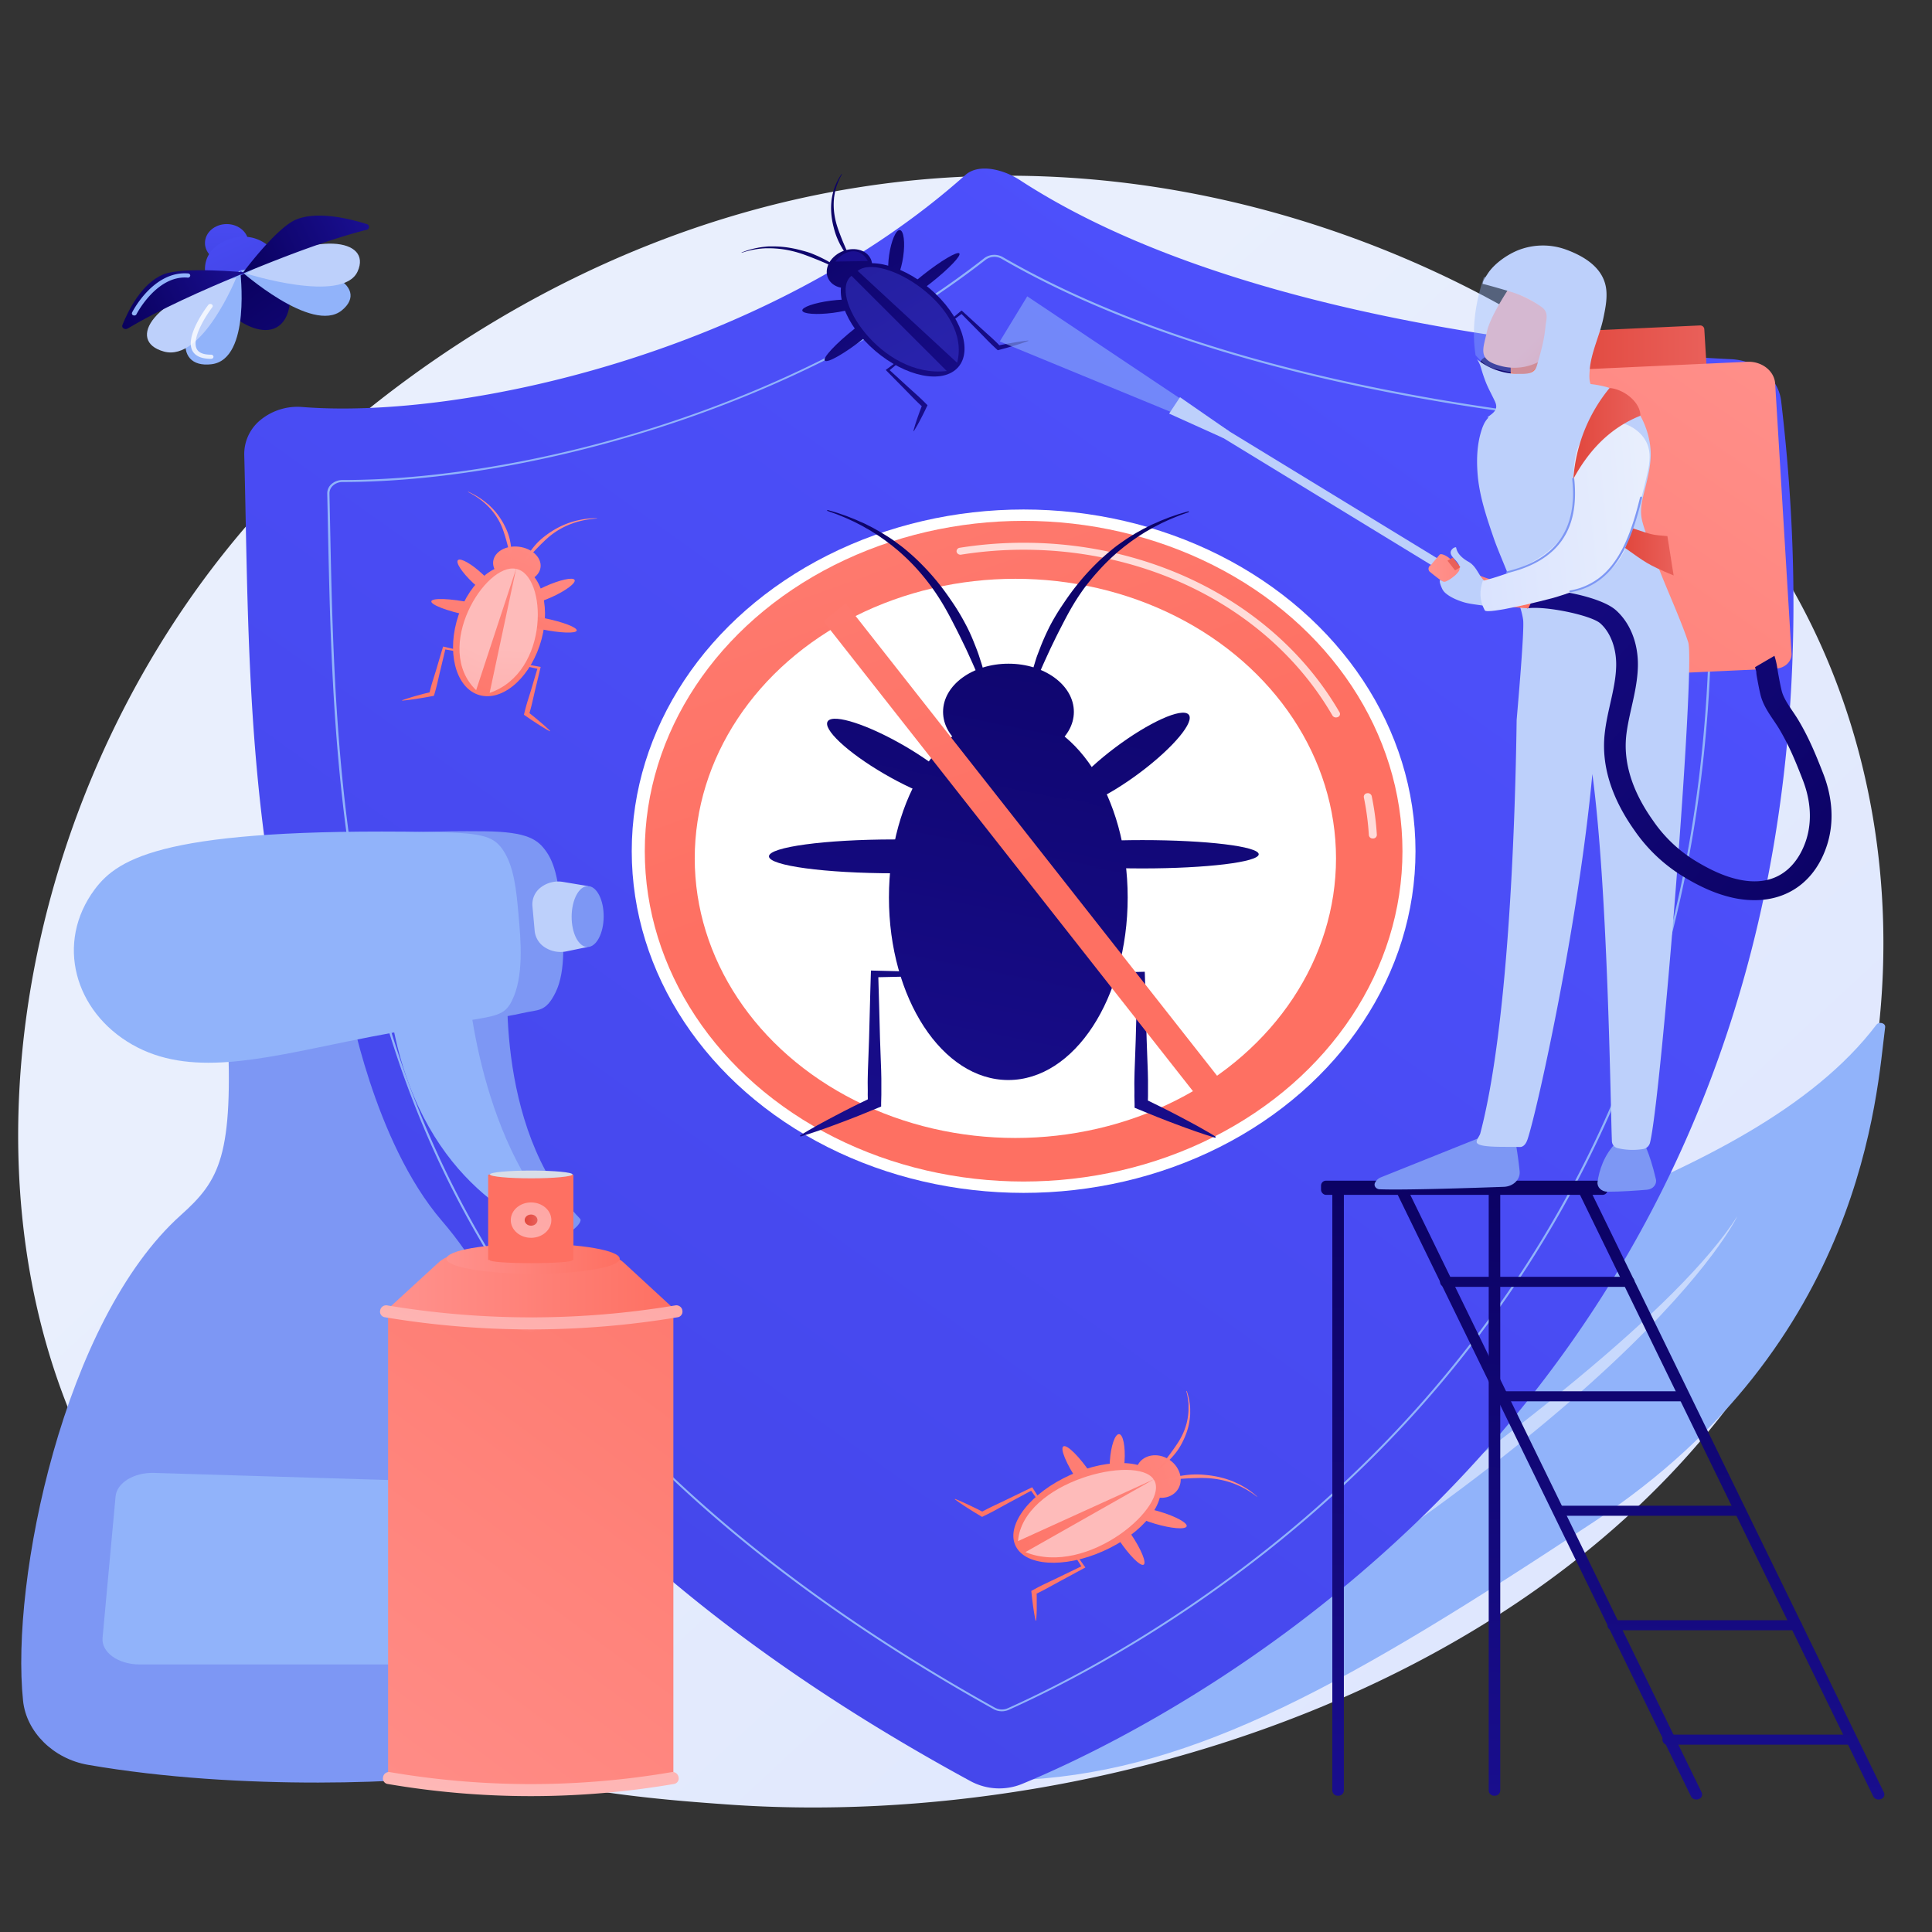 <svg id="Layer_1" data-name="Layer 1" xmlns="http://www.w3.org/2000/svg" xmlns:xlink="http://www.w3.org/1999/xlink" viewBox="0 0 1080 1080"><rect x="0" y="0" width="1080" height="1080" fill="#333333" stroke="none"/><defs><style>.cls-1{fill:url(#linear-gradient);}.cls-2,.cls-83,.cls-88{fill:#91b3fa;}.cls-12,.cls-14,.cls-3,.cls-8{fill:#fff;}.cls-3{opacity:0.5;}.cls-4{fill:url(#linear-gradient-2);}.cls-5{fill:url(#linear-gradient-3);}.cls-6{fill:url(#linear-gradient-4);}.cls-7{fill:#bdd0fb;}.cls-8{opacity:0.78;}.cls-9{fill:url(#linear-gradient-5);}.cls-10{fill:url(#linear-gradient-6);}.cls-11{fill:url(#linear-gradient-7);}.cls-13{fill:url(#linear-gradient-8);}.cls-14{opacity:0.75;}.cls-15{fill:url(#linear-gradient-9);}.cls-16{fill:url(#linear-gradient-10);}.cls-17{fill:url(#linear-gradient-11);}.cls-18{fill:url(#linear-gradient-12);}.cls-19{fill:url(#linear-gradient-13);}.cls-20{fill:url(#linear-gradient-14);}.cls-21{fill:url(#linear-gradient-15);}.cls-22{fill:url(#linear-gradient-16);}.cls-23{fill:url(#linear-gradient-17);}.cls-24{fill:url(#linear-gradient-18);}.cls-25{fill:url(#linear-gradient-19);}.cls-26{fill:url(#linear-gradient-20);}.cls-27{fill:url(#linear-gradient-21);}.cls-28{fill:url(#linear-gradient-22);}.cls-29{fill:url(#linear-gradient-23);}.cls-30{fill:url(#linear-gradient-24);}.cls-31{fill:url(#linear-gradient-25);}.cls-32{fill:url(#linear-gradient-26);}.cls-33{fill:url(#linear-gradient-27);}.cls-34{fill:url(#linear-gradient-28);}.cls-35{fill:url(#linear-gradient-29);}.cls-36{fill:url(#linear-gradient-30);}.cls-37{fill:url(#linear-gradient-31);}.cls-38{fill:url(#linear-gradient-32);}.cls-39{fill:url(#linear-gradient-33);}.cls-40{fill:url(#linear-gradient-34);}.cls-41{fill:url(#linear-gradient-35);}.cls-42{fill:url(#linear-gradient-36);}.cls-43{fill:url(#linear-gradient-37);}.cls-44{fill:url(#linear-gradient-38);}.cls-45{fill:url(#linear-gradient-39);}.cls-46{fill:url(#linear-gradient-40);}.cls-47{fill:url(#linear-gradient-41);}.cls-48{fill:url(#linear-gradient-42);}.cls-49{fill:url(#linear-gradient-43);}.cls-50{fill:url(#linear-gradient-44);}.cls-51{fill:url(#linear-gradient-45);}.cls-52{fill:url(#linear-gradient-46);}.cls-53{fill:url(#linear-gradient-47);}.cls-54{fill:url(#linear-gradient-48);}.cls-55{fill:url(#linear-gradient-49);}.cls-56{fill:url(#linear-gradient-50);}.cls-57{fill:url(#linear-gradient-51);}.cls-58{fill:url(#linear-gradient-52);}.cls-59{fill:url(#linear-gradient-53);}.cls-60,.cls-61{opacity:0.33;}.cls-60{fill:url(#linear-gradient-54);}.cls-61{fill:url(#linear-gradient-55);}.cls-62{fill:url(#linear-gradient-56);}.cls-63{fill:url(#linear-gradient-57);}.cls-64{fill:url(#linear-gradient-58);}.cls-65{fill:url(#linear-gradient-59);}.cls-66{fill:url(#linear-gradient-60);}.cls-67{fill:url(#linear-gradient-61);}.cls-68{fill:url(#linear-gradient-62);}.cls-69{fill:url(#linear-gradient-63);}.cls-70{fill:url(#linear-gradient-64);}.cls-71{fill:url(#linear-gradient-65);}.cls-72{fill:url(#linear-gradient-66);}.cls-73{fill:url(#linear-gradient-67);}.cls-74{fill:#7d97f4;}.cls-75{fill:url(#linear-gradient-68);}.cls-76{fill:url(#linear-gradient-69);}.cls-77{fill:url(#linear-gradient-70);}.cls-78{fill:url(#linear-gradient-71);}.cls-79{fill:url(#linear-gradient-72);}.cls-80{fill:url(#linear-gradient-73);}.cls-81{fill:url(#linear-gradient-74);}.cls-82{fill:url(#linear-gradient-75);}.cls-83{opacity:0.37;}.cls-84{fill:url(#linear-gradient-76);}.cls-85{fill:url(#linear-gradient-77);}.cls-86{fill:url(#linear-gradient-78);}.cls-87{fill:url(#linear-gradient-79);}.cls-88{opacity:0.56;}.cls-89{fill:url(#linear-gradient-80);}.cls-90{fill:url(#linear-gradient-81);}.cls-91{fill:url(#linear-gradient-82);}.cls-92{fill:url(#linear-gradient-83);}.cls-93{fill:url(#linear-gradient-84);}.cls-94{fill:url(#linear-gradient-85);}.cls-95{fill:#d8dee8;}.cls-96{fill:url(#linear-gradient-86);}.cls-97{fill:url(#linear-gradient-87);}.cls-98{fill:url(#linear-gradient-88);}.cls-99{fill:url(#linear-gradient-89);}</style><linearGradient id="linear-gradient" x1="1078.42" y1="1170.08" x2="360.58" y2="395.27" gradientUnits="userSpaceOnUse"><stop offset="0" stop-color="#dae3fe"/><stop offset="1" stop-color="#e9effd"/></linearGradient><linearGradient id="linear-gradient-2" x1="127.08" y1="83.34" x2="126.54" y2="165.78" gradientUnits="userSpaceOnUse"><stop offset="0" stop-color="#4f52ff"/><stop offset="1" stop-color="#4042e2"/></linearGradient><linearGradient id="linear-gradient-3" x1="1626.92" y1="287.16" x2="1626.29" y2="383.17" gradientTransform="translate(-1485.78 526.76) rotate(-25.36)" xlink:href="#linear-gradient-2"/><linearGradient id="linear-gradient-4" x1="924.52" y1="1634.72" x2="868.2" y2="1753.48" gradientTransform="translate(-1746.46 175.83) rotate(-61.41)" gradientUnits="userSpaceOnUse"><stop offset="0" stop-color="#09005d"/><stop offset="1" stop-color="#1a0f91"/></linearGradient><linearGradient id="linear-gradient-5" x1="1624.96" y1="353.22" x2="1700.48" y2="353.22" gradientTransform="translate(-1485.78 526.76) rotate(-25.36)" xlink:href="#linear-gradient-4"/><linearGradient id="linear-gradient-6" x1="1551.78" y1="347.5" x2="1627.07" y2="347.5" gradientTransform="translate(-1485.78 526.76) rotate(-25.36)" xlink:href="#linear-gradient-4"/><linearGradient id="linear-gradient-7" x1="840.91" y1="32.08" x2="15.26" y2="1186.32" xlink:href="#linear-gradient-2"/><linearGradient id="linear-gradient-8" x1="-8088.79" y1="-136.86" x2="-8302.9" y2="460.98" gradientTransform="matrix(-1, 0, 0, 1, -7736, 0)" gradientUnits="userSpaceOnUse"><stop offset="0" stop-color="#ff928e"/><stop offset="1" stop-color="#fe7062"/></linearGradient><linearGradient id="linear-gradient-9" x1="-8361.44" y1="192.13" x2="-8261.36" y2="693.54" gradientTransform="matrix(-1, 0, 0, 1, -7736, 0)" xlink:href="#linear-gradient-4"/><linearGradient id="linear-gradient-10" x1="-8341.83" y1="187.06" x2="-8241.12" y2="691.61" gradientTransform="matrix(-1, 0, 0, 1, -7736, 0)" xlink:href="#linear-gradient-4"/><linearGradient id="linear-gradient-11" x1="-8384.18" y1="193.1" x2="-8282.42" y2="702.92" gradientTransform="matrix(-1, 0, 0, 1, -7736, 0)" xlink:href="#linear-gradient-4"/><linearGradient id="linear-gradient-12" x1="-8412.21" y1="195.22" x2="-8309.77" y2="708.5" gradientTransform="matrix(-1, 0, 0, 1, -7736, 0)" xlink:href="#linear-gradient-4"/><linearGradient id="linear-gradient-13" x1="-8434.62" y1="176.86" x2="-8324.68" y2="727.66" gradientTransform="matrix(-1, 0, 0, 1, -7736, 0)" xlink:href="#linear-gradient-4"/><linearGradient id="linear-gradient-14" x1="-8442.79" y1="211.15" x2="-8344.08" y2="705.69" gradientTransform="matrix(-1, 0, 0, 1, -7736, 0)" xlink:href="#linear-gradient-4"/><linearGradient id="linear-gradient-15" x1="-8275.25" y1="181.27" x2="-8177.91" y2="668.95" gradientTransform="matrix(-1, 0, 0, 1, -7736, 0)" xlink:href="#linear-gradient-4"/><linearGradient id="linear-gradient-16" x1="-8283.03" y1="189.54" x2="-8187.37" y2="668.81" gradientTransform="matrix(-1, 0, 0, 1, -7736, 0)" xlink:href="#linear-gradient-4"/><linearGradient id="linear-gradient-17" x1="-8301.03" y1="153.23" x2="-8191.75" y2="700.73" gradientTransform="matrix(-1, 0, 0, 1, -7736, 0)" xlink:href="#linear-gradient-4"/><linearGradient id="linear-gradient-18" x1="-8314.51" y1="175.51" x2="-8212.35" y2="687.35" gradientTransform="matrix(-1, 0, 0, 1, -7736, 0)" xlink:href="#linear-gradient-4"/><linearGradient id="linear-gradient-19" x1="-8096.47" y1="-114.52" x2="-8312.48" y2="488.61" xlink:href="#linear-gradient-8"/><linearGradient id="linear-gradient-20" x1="-3755.34" y1="-87.16" x2="-3718.09" y2="99.48" gradientTransform="matrix(-0.97, -0.23, -0.23, 0.97, -3348.8, -525.1)" xlink:href="#linear-gradient-8"/><linearGradient id="linear-gradient-21" x1="-3749.38" y1="-89.23" x2="-3711.65" y2="99.8" gradientTransform="matrix(-0.97, -0.23, -0.23, 0.97, -3348.8, -525.1)" xlink:href="#linear-gradient-8"/><linearGradient id="linear-gradient-22" x1="-3765.19" y1="259.42" x2="-3726.6" y2="452.74" gradientTransform="matrix(-0.97, -0.23, -0.19, 0.8, -3283.38, -803.92)" xlink:href="#linear-gradient-8"/><linearGradient id="linear-gradient-23" x1="-3771.73" y1="-86.64" x2="-3732.78" y2="108.51" gradientTransform="matrix(-0.97, -0.23, -0.23, 0.97, -3348.8, -525.1)" xlink:href="#linear-gradient-8"/><linearGradient id="linear-gradient-24" x1="-3098.72" y1="-238.52" x2="-3055.36" y2="-21.28" gradientTransform="matrix(-0.79, -0.18, -0.25, 1.07, -2152.66, -90.77)" xlink:href="#linear-gradient-8"/><linearGradient id="linear-gradient-25" x1="-3783.68" y1="-79.47" x2="-3747.43" y2="102.18" gradientTransform="matrix(-0.97, -0.23, -0.23, 0.97, -3348.8, -525.1)" xlink:href="#linear-gradient-8"/><linearGradient id="linear-gradient-26" x1="-3724.71" y1="264.05" x2="-3689.72" y2="439.33" gradientTransform="matrix(-0.97, -0.23, -0.19, 0.79, -3282.44, -806.88)" xlink:href="#linear-gradient-8"/><linearGradient id="linear-gradient-27" x1="-3731.06" y1="-81.29" x2="-3696.95" y2="89.6" gradientTransform="matrix(-0.97, -0.23, -0.23, 0.97, -3348.8, -525.1)" xlink:href="#linear-gradient-8"/><linearGradient id="linear-gradient-28" x1="-3265.48" y1="-174.48" x2="-3222.18" y2="42.45" gradientTransform="matrix(-0.84, -0.2, -0.24, 1.02, -2464.33, -248.56)" xlink:href="#linear-gradient-8"/><linearGradient id="linear-gradient-29" x1="-3737.97" y1="-95.82" x2="-3699.23" y2="98.28" gradientTransform="matrix(-0.97, -0.23, -0.23, 0.97, -3348.8, -525.1)" xlink:href="#linear-gradient-8"/><linearGradient id="linear-gradient-30" x1="-4018.29" y1="55.28" x2="-4045.47" y2="191.46" gradientTransform="matrix(0.97, 0.23, -0.23, 0.97, 4183.62, 1237.39)" gradientUnits="userSpaceOnUse"><stop offset="0" stop-color="#febbba"/><stop offset="1" stop-color="#ff928e"/></linearGradient><linearGradient id="linear-gradient-31" x1="1970.12" y1="41.08" x2="1943.39" y2="175" gradientTransform="matrix(-0.97, -0.23, -0.23, 0.97, 2214.78, 776.32)" xlink:href="#linear-gradient-30"/><linearGradient id="linear-gradient-32" x1="-1167.63" y1="894.69" x2="-1124.1" y2="1112.75" gradientTransform="matrix(-0.51, -0.86, -0.86, 0.51, 918.15, -659.12)" xlink:href="#linear-gradient-8"/><linearGradient id="linear-gradient-33" x1="-1161.72" y1="892.77" x2="-1117.79" y2="1112.85" gradientTransform="matrix(-0.51, -0.86, -0.86, 0.51, 918.15, -659.12)" xlink:href="#linear-gradient-8"/><linearGradient id="linear-gradient-34" x1="-1176.92" y1="1463.23" x2="-1132.07" y2="1687.94" gradientTransform="matrix(-0.51, -0.86, -0.71, 0.41, 1165.54, -804.4)" xlink:href="#linear-gradient-8"/><linearGradient id="linear-gradient-35" x1="-1183.01" y1="896" x2="-1138" y2="1121.47" gradientTransform="matrix(-0.51, -0.86, -0.86, 0.51, 918.15, -659.12)" xlink:href="#linear-gradient-8"/><linearGradient id="linear-gradient-36" x1="98.58" y1="660.1" x2="146.07" y2="898.02" gradientTransform="matrix(-0.41, -0.7, -0.95, 0.56, 1428.02, 507.46)" xlink:href="#linear-gradient-8"/><linearGradient id="linear-gradient-37" x1="-1194.93" y1="901.89" x2="-1152.27" y2="1115.65" gradientTransform="matrix(-0.51, -0.86, -0.86, 0.51, 918.15, -659.12)" xlink:href="#linear-gradient-8"/><linearGradient id="linear-gradient-38" x1="-1137.98" y1="1471.31" x2="-1096.75" y2="1677.83" gradientTransform="matrix(-0.51, -0.86, -0.7, 0.41, 1168.38, -805.63)" xlink:href="#linear-gradient-8"/><linearGradient id="linear-gradient-39" x1="-1144.35" y1="899.87" x2="-1103.57" y2="1104.18" gradientTransform="matrix(-0.51, -0.86, -0.86, 0.51, 918.15, -659.12)" xlink:href="#linear-gradient-8"/><linearGradient id="linear-gradient-40" x1="-259.66" y1="770.13" x2="-211.74" y2="1010.19" gradientTransform="matrix(-0.44, -0.74, -0.9, 0.53, 1327.52, 172.06)" xlink:href="#linear-gradient-8"/><linearGradient id="linear-gradient-41" x1="-1151.08" y1="886.87" x2="-1106.26" y2="1111.43" gradientTransform="matrix(-0.51, -0.86, -0.86, 0.51, 918.15, -659.12)" xlink:href="#linear-gradient-8"/><linearGradient id="linear-gradient-42" x1="-6610.63" y1="1061.7" x2="-6642.4" y2="1220.88" gradientTransform="matrix(0.51, 0.86, -0.86, 0.51, 4833.35, 6013.36)" xlink:href="#linear-gradient-30"/><linearGradient id="linear-gradient-43" x1="4562.17" y1="1044.53" x2="4531.31" y2="1199.15" gradientTransform="matrix(-0.51, -0.86, -0.86, 0.51, 3809.89, 4268.86)" xlink:href="#linear-gradient-30"/><linearGradient id="linear-gradient-44" x1="-6086.77" y1="1734.94" x2="-6047.8" y2="1930.19" gradientTransform="matrix(-0.74, 0.67, 0.67, 0.74, -5231.92, 2879.55)" xlink:href="#linear-gradient-4"/><linearGradient id="linear-gradient-45" x1="-6076.03" y1="1733.59" x2="-6037.48" y2="1926.69" gradientTransform="matrix(-0.74, 0.67, 0.67, 0.74, -5231.92, 2879.55)" xlink:href="#linear-gradient-4"/><linearGradient id="linear-gradient-46" x1="-6088.24" y1="1738.42" x2="-6050.74" y2="1926.27" gradientTransform="matrix(-0.74, 0.67, 0.67, 0.74, -5231.92, 2879.55)" xlink:href="#linear-gradient-4"/><linearGradient id="linear-gradient-47" x1="-6100.55" y1="1743.81" x2="-6063.62" y2="1928.78" gradientTransform="matrix(-0.74, 0.67, 0.67, 0.74, -5231.92, 2879.55)" xlink:href="#linear-gradient-4"/><linearGradient id="linear-gradient-48" x1="-6105.4" y1="1762.22" x2="-6074.16" y2="1918.76" gradientTransform="matrix(-0.74, 0.67, 0.67, 0.74, -5231.92, 2879.55)" xlink:href="#linear-gradient-4"/><linearGradient id="linear-gradient-49" x1="-6119.33" y1="1739.18" x2="-6079.23" y2="1940.11" gradientTransform="matrix(-0.74, 0.67, 0.67, 0.74, -5231.92, 2879.55)" xlink:href="#linear-gradient-4"/><linearGradient id="linear-gradient-50" x1="-6052.01" y1="1722.7" x2="-6010.74" y2="1929.5" gradientTransform="matrix(-0.74, 0.67, 0.67, 0.74, -5231.92, 2879.55)" xlink:href="#linear-gradient-4"/><linearGradient id="linear-gradient-51" x1="-6059.36" y1="1718.02" x2="-6016.49" y2="1932.8" gradientTransform="matrix(-0.74, 0.67, 0.67, 0.74, -5231.92, 2879.55)" xlink:href="#linear-gradient-4"/><linearGradient id="linear-gradient-52" x1="-6058.71" y1="1750" x2="-6026.87" y2="1909.55" gradientTransform="matrix(-0.74, 0.67, 0.67, 0.74, -5231.92, 2879.55)" xlink:href="#linear-gradient-4"/><linearGradient id="linear-gradient-53" x1="-6071.38" y1="1738.2" x2="-6034.23" y2="1924.33" gradientTransform="matrix(-0.74, 0.67, 0.67, 0.74, -5231.92, 2879.55)" xlink:href="#linear-gradient-4"/><linearGradient id="linear-gradient-54" x1="-1687.5" y1="1884.68" x2="-1715.46" y2="2024.77" gradientTransform="matrix(0.74, -0.67, 0.67, 0.74, 496.61, -2320.12)" xlink:href="#linear-gradient-2"/><linearGradient id="linear-gradient-55" x1="-361.87" y1="1870.02" x2="-390.68" y2="2014.36" gradientTransform="matrix(-0.74, 0.67, 0.67, 0.74, -1000.89, -960.44)" xlink:href="#linear-gradient-2"/><linearGradient id="linear-gradient-56" x1="-2545.76" y1="1303.3" x2="-2496.93" y2="1303.3" gradientTransform="matrix(0.08, -1, 1, 0.08, -597.24, -2435.82)" xlink:href="#linear-gradient-4"/><linearGradient id="linear-gradient-57" x1="-2489.68" y1="1274.11" x2="-2483.12" y2="1274.11" gradientTransform="matrix(0.08, -1, 1, 0.08, -597.24, -2435.82)" xlink:href="#linear-gradient-4"/><linearGradient id="linear-gradient-58" x1="756.42" y1="602.3" x2="740.74" y2="1032.43" gradientTransform="matrix(1, 0, 0, 1, 0, 0)" xlink:href="#linear-gradient-4"/><linearGradient id="linear-gradient-59" x1="843.73" y1="605.08" x2="828.04" y2="1035.2" gradientTransform="matrix(1, 0, 0, 1, 0, 0)" xlink:href="#linear-gradient-4"/><linearGradient id="linear-gradient-60" x1="975.86" y1="609.79" x2="960.22" y2="1038.94" gradientTransform="matrix(1, 0, 0, 1, 0, 0)" xlink:href="#linear-gradient-4"/><linearGradient id="linear-gradient-61" x1="874.1" y1="606.56" x2="858.46" y2="1035.71" gradientTransform="matrix(1, 0, 0, 1, 0, 0)" xlink:href="#linear-gradient-4"/><linearGradient id="linear-gradient-62" x1="820.84" y1="601.07" x2="804.31" y2="1054.63" gradientTransform="translate(1637.1 1327.93) rotate(-180)" xlink:href="#linear-gradient-4"/><linearGradient id="linear-gradient-63" x1="863.61" y1="599.71" x2="847.09" y2="1053" gradientTransform="matrix(1, 0, 0, 1, 0, 0)" xlink:href="#linear-gradient-4"/><linearGradient id="linear-gradient-64" x1="897.38" y1="597.42" x2="880.86" y2="1050.67" gradientTransform="matrix(1, 0, 0, 1, 0, 0)" xlink:href="#linear-gradient-4"/><linearGradient id="linear-gradient-65" x1="930.15" y1="595.09" x2="913.63" y2="1048.33" gradientTransform="matrix(1, 0, 0, 1, 0, 0)" xlink:href="#linear-gradient-4"/><linearGradient id="linear-gradient-66" x1="964.4" y1="592.77" x2="947.87" y2="1046.06" gradientTransform="matrix(1, 0, 0, 1, 0, 0)" xlink:href="#linear-gradient-4"/><linearGradient id="linear-gradient-67" x1="997.59" y1="590.44" x2="981.06" y2="1043.73" gradientTransform="matrix(1, 0, 0, 1, 0, 0)" xlink:href="#linear-gradient-4"/><linearGradient id="linear-gradient-68" x1="626.03" y1="631.3" x2="646.46" y2="631.3" gradientTransform="matrix(-1, 0, 0, 1, 1473.92, 0)" gradientUnits="userSpaceOnUse"><stop offset="0" stop-color="#f9b776"/><stop offset="1" stop-color="#f47960"/></linearGradient><linearGradient id="linear-gradient-69" x1="552.39" y1="630.39" x2="570.03" y2="630.39" xlink:href="#linear-gradient-68"/><linearGradient id="linear-gradient-70" x1="872.49" y1="195.48" x2="953.99" y2="195.48" gradientUnits="userSpaceOnUse"><stop offset="0" stop-color="#e1473d"/><stop offset="1" stop-color="#e9605a"/></linearGradient><linearGradient id="linear-gradient-71" x1="1028.81" y1="154.85" x2="682.11" y2="658.13" gradientTransform="matrix(1, 0, 0, 1, 0, 0)" xlink:href="#linear-gradient-8"/><linearGradient id="linear-gradient-72" x1="8215.15" y1="-98.46" x2="8115.59" y2="-116.59" gradientTransform="matrix(-0.98, -0.15, -0.13, 1.12, 8840.49, 1566.93)" xlink:href="#linear-gradient-4"/><linearGradient id="linear-gradient-73" x1="8072.73" y1="59.99" x2="8083.2" y2="30.13" gradientTransform="matrix(-0.99, -0.13, -0.13, 0.99, 8873.71, 1252.27)" xlink:href="#linear-gradient-68"/><linearGradient id="linear-gradient-74" x1="8103.82" y1="-1.86" x2="8055.68" y2="34.97" gradientTransform="matrix(-0.99, -0.13, -0.13, 0.99, 8873.71, 1252.27)" xlink:href="#linear-gradient-30"/><linearGradient id="linear-gradient-75" x1="8096.72" y1="-10.15" x2="8048.37" y2="26.84" gradientTransform="matrix(-0.99, -0.13, -0.13, 0.99, 8873.71, 1252.27)" xlink:href="#linear-gradient-68"/><linearGradient id="linear-gradient-76" x1="993.9" y1="532.75" x2="676.34" y2="247.07" gradientTransform="translate(87.55)" xlink:href="#linear-gradient-4"/><linearGradient id="linear-gradient-77" x1="798.55" y1="324.93" x2="859.5" y2="324.93" gradientTransform="matrix(1, 0, 0, 1, 0, 0)" xlink:href="#linear-gradient-8"/><linearGradient id="linear-gradient-78" x1="6138.24" y1="1908.92" x2="6079.98" y2="1825.26" gradientTransform="matrix(-0.65, -0.76, -0.76, 0.65, 6265.91, 3714.02)" xlink:href="#linear-gradient"/><linearGradient id="linear-gradient-79" x1="8668.15" y1="-1561.11" x2="8646.16" y2="-1528.95" gradientTransform="matrix(-0.56, -0.83, -0.83, 0.56, 4403.02, 8348.75)" xlink:href="#linear-gradient-70"/><linearGradient id="linear-gradient-80" x1="879.46" y1="242.3" x2="916.95" y2="242.3" xlink:href="#linear-gradient-70"/><linearGradient id="linear-gradient-81" x1="908.44" y1="308.43" x2="935.57" y2="308.43" xlink:href="#linear-gradient-70"/><linearGradient id="linear-gradient-82" x1="141.13" y1="1073.17" x2="498.92" y2="586.9" gradientTransform="matrix(1, 0, 0, 1, 0, 0)" xlink:href="#linear-gradient-8"/><linearGradient id="linear-gradient-83" x1="-1516.64" y1="722.38" x2="-1358.35" y2="722.38" gradientTransform="translate(1734.37)" xlink:href="#linear-gradient-8"/><linearGradient id="linear-gradient-84" x1="-1484.79" y1="703.65" x2="-1387.95" y2="703.65" gradientTransform="translate(1734.37)" xlink:href="#linear-gradient-8"/><linearGradient id="linear-gradient-85" x1="384.16" y1="587.89" x2="333.85" y2="641.13" gradientTransform="matrix(1, 0, 0, 1, 0, 0)" xlink:href="#linear-gradient-8"/><linearGradient id="linear-gradient-86" x1="266.77" y1="771.51" x2="336.25" y2="565.02" gradientTransform="matrix(1, 0, 0, 1, 0, 0)" xlink:href="#linear-gradient-30"/><linearGradient id="linear-gradient-87" x1="293.29" y1="682.05" x2="300.45" y2="682.05" xlink:href="#linear-gradient-70"/><linearGradient id="linear-gradient-88" x1="270.24" y1="800.97" x2="361.29" y2="570.11" gradientTransform="matrix(1, 0, 0, 1, 0, 0)" xlink:href="#linear-gradient-30"/><linearGradient id="linear-gradient-89" x1="288.55" y1="1046.83" x2="361.79" y2="575.67" gradientTransform="matrix(1, 0, 0, 1, 0, 0)" xlink:href="#linear-gradient-30"/></defs><title>Servicio control de plagas OI</title><path class="cls-1" d="M1009.13,716.7C903.5,932,624.68,1024.45,406.22,1008.68c-59.65-4.3-179.66-13-273.37-90.24-180-148.39-152.24-458.58,20-641.2,22.19-23.52,175.75-181.08,415-179,175.2,1.54,298.17,87.84,313.13,98.59a447.16,447.16,0,0,1,98.1,97.06C1067.38,414.22,1075.13,582.17,1009.13,716.7Z"/><path class="cls-2" d="M1048.9,572.88c1.48-2,5.2-1,4.91,1.33-4.75,36.38-11.58,176.5-162.16,276.08-137.77,91.11-222.9,138.85-317,144.52-9.31.56-18.18-2.49-17.27-10.08,5.39-45,28.65-170.47,123.11-223.16C793.38,698.6,978.16,666.11,1048.9,572.88Z"/><path class="cls-3" d="M971.17,679.88S916.32,798.4,573.27,985.34C573.27,985.34,905.73,782.71,971.17,679.88Z"/><ellipse class="cls-4" cx="126.73" cy="135.85" rx="12.15" ry="10.59"/><path class="cls-5" d="M157.52,147.1c-.15-.28-.29-.57-.44-.85-7.39-13.6-19.63-16.41-30.41-12-6.74,2.79-11.32,7.75-12,14.4-.41,4,.59,8.59,3.36,13.69l.2.35A108,108,0,0,1,157.52,147.1Z"/><path class="cls-6" d="M118.23,162.74c7.5,13.45,24.52,25.22,35.21,20.8s11-22.9,4.08-36.44A108,108,0,0,0,118.23,162.74Z"/><path class="cls-2" d="M134.25,151.14s6.32,49.74-16,52.47S97.66,177.81,134.25,151.14Z"/><path class="cls-2" d="M134.25,151.14S174.4,186.9,191,173.56,181.09,143.33,134.25,151.14Z"/><path class="cls-7" d="M137.65,152.93s53.94,17.09,62.25-1.18S176,128.22,137.65,152.93Z"/><path class="cls-7" d="M132.07,155.24s-19,47.22-40.46,41.27S85.85,165.48,132.07,155.24Z"/><path class="cls-8" d="M118.56,200.48a1.5,1.5,0,0,1-.57.11c-5.08,0-8.52-1.39-10.22-4.15-5-8.13,8.11-25.3,8.67-26a1.47,1.47,0,0,1,1.87-.32,1.08,1.08,0,0,1,.37,1.63c-3.56,4.63-12,17.89-8.53,23.61,1.19,1.94,3.83,2.92,7.84,2.91a1.27,1.27,0,0,1,1.35,1.17A1.17,1.17,0,0,1,118.56,200.48Z"/><path class="cls-9" d="M135.31,153.1s19-25.75,30.23-30.37c12.05-5,30.43-.33,39.46,2.53a1.63,1.63,0,0,1-.14,3.21C184.24,133.74,160.39,142.72,135.31,153.1Z"/><path class="cls-10" d="M137.26,152.29s-34.92-3.45-46.1,1.17c-12.05,5-19.57,20.33-22.74,28.24-.62,1.54,1.39,2.86,2.94,1.94C89.1,173.06,112.17,162.65,137.26,152.29Z"/><path class="cls-2" d="M75.64,176.26a1.52,1.52,0,0,1-1.12,0,1.12,1.12,0,0,1-.69-1.55c.48-1,12.06-23.37,31.3-21.85a1.23,1.23,0,0,1,1.22,1.27,1.31,1.31,0,0,1-1.46,1.06c-17.33-1.37-28.48,20.24-28.59,20.46A1.26,1.26,0,0,1,75.64,176.26Z"/><path class="cls-11" d="M146,234.46a32.66,32.66,0,0,1,23.09-6.93c90.69,7.11,259.9-31,370.49-129.65,7.68-6.85,21.68-3,30.48,2.76C693,180.8,896.89,197.4,967.66,200.79c14.64.7,26.52,10.6,28,23.32,64.36,542-340.37,738.45-424.31,773.12a33.79,33.79,0,0,1-28.6-1.44C124.42,768.56,142.32,473.06,136.53,254.1A24.57,24.57,0,0,1,146,234.46Z"/><path class="cls-2" d="M560.06,956.62a9.48,9.48,0,0,1-4.6-1.17C395.34,866.2,291,759.52,236.45,629.32,187.72,513,185.33,394.45,183.22,289.86q-.14-7-.29-14a6.84,6.84,0,0,1,2.42-5.29,9.15,9.15,0,0,1,6.11-2.23h0c99.6,0,249.08-38.34,358.71-124a9.48,9.48,0,0,1,10.36-.65c120.41,69.67,292.07,89.95,383.68,95.84,4.17.27,7.46,3.1,7.82,6.74C973.26,457.49,922.9,636,802.36,777c-90,105.27-196.73,160.1-238.44,178.8h0A9.48,9.48,0,0,1,560.06,956.62ZM191.54,269.45a7.9,7.9,0,0,0-5.31,1.91,5.85,5.85,0,0,0-2.06,4.52q.15,6.93.29,14c2.11,104.51,4.49,223,53.15,339.12,54.45,130,158.64,236.48,318.52,325.6a8.22,8.22,0,0,0,7.24.31h0c41.63-18.66,148.15-73.4,238-178.48C921.73,635.62,972,457.31,950.81,246.4c-.31-3.11-3.13-5.54-6.69-5.76-91.72-5.9-263.62-26.21-384.26-96a8.09,8.09,0,0,0-8.86.56C500.73,184.45,437.38,217,367.78,239.27,307,258.73,244.42,269.45,191.54,269.45Z"/><ellipse class="cls-12" cx="572.21" cy="475.82" rx="219.06" ry="191.01"/><ellipse class="cls-13" cx="572.21" cy="475.82" rx="211.77" ry="184.66"/><path class="cls-14" d="M767.43,468.72h.12a2.07,2.07,0,0,0,2.12-2A152.1,152.1,0,0,0,766.79,445a2.23,2.23,0,0,0-2.6-1.57,2,2,0,0,0-1.8,2.27,149.08,149.08,0,0,1,2.81,21.17A2.13,2.13,0,0,0,767.43,468.72Z"/><path class="cls-14" d="M746.84,401.06a2.49,2.49,0,0,0,1-.21,1.84,1.84,0,0,0,1-2.62C715,339.74,647.3,303.4,572.21,303.4a227.79,227.79,0,0,0-35.67,2.8,2,2,0,0,0-1.8,2.27,2.22,2.22,0,0,0,2.6,1.57,222.91,222.91,0,0,1,34.87-2.74c73.39,0,139.54,35.51,172.63,92.68A2.29,2.29,0,0,0,746.84,401.06Z"/><ellipse class="cls-12" cx="567.6" cy="479.84" rx="179.24" ry="156.29"/><ellipse class="cls-15" cx="563.65" cy="501.72" rx="66.73" ry="102.02"/><ellipse class="cls-16" cx="563.74" cy="397.93" rx="36.56" ry="26.92"/><path class="cls-17" d="M664.42,285.78l-1.69.49-2,.59c-.8.24-1.72.49-2.74.85l-3.38,1.15c-1.24.41-2.51,1-3.9,1.5-.69.28-1.41.55-2.14.86l-2.22,1-2.34,1-2.39,1.2-2.49,1.26-2.52,1.41c-1.73.93-3.42,2-5.19,3.1s-3.47,2.32-5.25,3.55-3.51,2.58-5.2,4A117.45,117.45,0,0,0,610.88,317a130,130,0,0,0-9.15,10.4c-2.9,3.6-5.51,7.36-8,11.09A123.54,123.54,0,0,0,587,349.73c-1.91,3.76-3.57,7.47-5,11-.68,1.78-1.35,3.52-2,5.21s-1.13,3.33-1.61,4.92-.95,3.1-1.34,4.55-.78,2.82-1.09,4.13c-.64,2.6-1.14,4.87-1.5,6.75s-.63,3.36-.78,4.38l-.24,1.55.57.13.66-1.46c.43-.95,1-2.35,1.81-4.12l2.76-6.39c1.05-2.47,2.26-5.23,3.6-8.24.65-1.51,1.38-3.06,2.11-4.67s1.5-3.27,2.3-5c1.65-3.39,3.36-7,5.23-10.61s3.79-7.43,5.94-11.18a130,130,0,0,1,7.1-11.11A123.89,123.89,0,0,1,614,319.18a111.94,111.94,0,0,1,9.31-9.27c1.57-1.46,3.26-2.76,4.86-4.1.82-.65,1.66-1.26,2.47-1.88s1.61-1.25,2.44-1.8c1.65-1.14,3.23-2.29,4.86-3.27l2.37-1.5,2.36-1.35,2.27-1.29,2.23-1.14,2.12-1.09c.7-.34,1.39-.64,2.05-.95,2.64-1.26,5-2.19,7-3,1-.42,1.88-.72,2.66-1l2-.71,1.65-.59Z"/><path class="cls-18" d="M596.4,450.35c3.82,3.87,22.13-4.41,40.9-18.49s30.89-28.64,27.07-32.51-22.13,4.41-40.9,18.49S592.58,446.47,596.4,450.35Z"/><ellipse class="cls-19" cx="638.6" cy="477.54" rx="65.03" ry="7.92"/><path class="cls-20" d="M582.54,545.5l13.87.43,13.87.38,13.87.38L638,547l-2.13-1.86c-.18,6-.39,12-.52,18l-.47,18c-.08,3-.21,6-.32,9s-.25,6-.33,9c0,1.5-.09,3-.1,4.5s-.06,3,0,4.5,0,3,0,4.5l.11,4.5,0,2.09,2,.83q5.26,2.2,10.58,4.31c3.55,1.4,7.1,2.8,10.69,4.12,1.8.66,3.58,1.35,5.38,2l5.42,1.93c1.82.62,3.64,1.25,5.47,1.85s3.67,1.2,5.53,1.75l.34-.58c-1.6-1-3.22-2-4.85-2.9s-3.28-1.86-4.91-2.8l-5-2.72c-1.65-.9-3.33-1.77-5-2.65-3.33-1.78-6.7-3.47-10.07-5.17s-6.77-3.35-10.19-5l2,2.93.11-4.5c0-1.5,0-3,0-4.5s0-3,0-4.5-.06-3-.1-4.5c-.08-3-.22-6-.33-9s-.24-6-.32-9l-.47-18c-.14-6-.34-12-.52-18l-.06-1.91-2.07.05-13.87.34-13.87.38-13.87.38-13.87.43Z"/><path class="cls-21" d="M462.34,285.53l1.65.59,2,.71c.78.28,1.69.58,2.66,1,2,.8,4.34,1.73,7,3,.66.31,1.36.61,2.05.95l2.12,1.09L482,294l2.27,1.29,2.36,1.35,2.37,1.5c1.63,1,3.21,2.13,4.86,3.27.84.56,1.63,1.19,2.44,1.8s1.65,1.23,2.47,1.88c1.59,1.34,3.29,2.64,4.86,4.1a111.93,111.93,0,0,1,9.31,9.27,123.89,123.89,0,0,1,8.35,10.42,130,130,0,0,1,7.1,11.11c2.15,3.76,4.07,7.53,5.94,11.18s3.58,7.22,5.23,10.61c.8,1.7,1.58,3.36,2.3,5s1.47,3.16,2.11,4.67c1.33,3,2.54,5.78,3.6,8.24l2.76,6.39c.77,1.77,1.38,3.17,1.81,4.12l.66,1.46.57-.13-.24-1.55c-.15-1-.4-2.5-.78-4.38s-.86-4.15-1.5-6.75c-.31-1.3-.68-2.68-1.09-4.13s-.82-3-1.34-4.55-1-3.22-1.61-4.92-1.27-3.42-2-5.21c-1.38-3.56-3-7.27-5-11a123.55,123.55,0,0,0-6.67-11.28c-2.51-3.73-5.12-7.49-8-11.09a130,130,0,0,0-9.15-10.4A117.44,117.44,0,0,0,506,307.06c-1.69-1.44-3.5-2.71-5.2-4s-3.49-2.47-5.25-3.55-3.45-2.17-5.19-3.1L487.87,295l-2.49-1.26-2.39-1.2-2.34-1-2.22-1c-.73-.31-1.45-.58-2.14-.86-1.4-.53-2.66-1.09-3.9-1.5L469,287c-1-.36-1.94-.61-2.74-.85l-2-.59-1.69-.49Z"/><path class="cls-22" d="M537.32,446.59c-3.26,4.24-22.58-2.05-43.16-14.06s-34.62-25.19-31.36-29.43,22.58,2.05,43.16,14.06S540.58,442.35,537.32,446.59Z"/><ellipse class="cls-23" cx="500.06" cy="478.71" rx="70.21" ry="9.46"/><path class="cls-24" d="M544.42,544.12l-13.87-.43-13.87-.38-13.87-.38-13.87-.34-2.07-.05-.06,1.91c-.18,6-.39,12-.52,18l-.47,18c-.08,3-.21,6-.32,9s-.25,6-.33,9c0,1.5-.09,3-.1,4.5s-.06,3,0,4.5,0,3,0,4.5l.11,4.5,2-2.93q-5.12,2.45-10.19,5c-3.37,1.7-6.75,3.39-10.07,5.17-1.67.89-3.34,1.75-5,2.65l-5,2.72c-1.64.93-3.28,1.85-4.91,2.8s-3.25,1.9-4.85,2.9l.34.58c1.86-.55,3.7-1.15,5.53-1.75s3.65-1.23,5.47-1.85l5.42-1.93c1.81-.65,3.59-1.33,5.38-2,3.6-1.32,7.14-2.72,10.69-4.12s7.07-2.85,10.58-4.31l2-.83,0-2.09.11-4.5c0-1.5,0-3,0-4.5s0-3,0-4.5-.06-3-.1-4.5c-.08-3-.22-6-.33-9s-.24-6-.32-9l-.47-18c-.14-6-.34-12-.52-18l-2.13,1.86L502.8,546l13.87-.38,13.87-.38,13.87-.43Z"/><polygon class="cls-25" points="670.31 614.35 684.09 606.11 472.73 337.29 460.34 347.29 670.31 614.35"/><path class="cls-26" d="M255.18,347.62c-5.39,20.09.89,38.56,14,41.24s28.17-11.44,33.56-31.53-.89-38.56-14-41.24S260.57,327.52,255.18,347.62Z"/><path class="cls-27" d="M275.9,312.8c-1.42,5.3,3.26,10.79,10.46,12.26s14.19-1.64,15.61-6.94-3.26-10.79-10.46-12.26S277.32,307.5,275.9,312.8Z"/><path class="cls-28" d="M333.72,289.71l-.64,0-.77,0c-.3,0-.65,0-1,0l-1.29.09c-.47,0-1,.1-1.51.15l-.83.09-.87.13-.92.14-.95.17-1,.19-1,.23c-.69.14-1.38.34-2.09.53s-1.42.42-2.15.65-1.45.5-2.17.79a44.72,44.72,0,0,0-4.3,1.94,46.7,46.7,0,0,0-4.08,2.37c-1.32.84-2.54,1.75-3.73,2.65a39.83,39.83,0,0,0-3.26,2.81,36.84,36.84,0,0,0-2.63,2.86c-.38.47-.76.93-1.1,1.38s-.66.89-1,1.32-.58.83-.83,1.23-.5.77-.71,1.12c-.43.71-.79,1.34-1.06,1.86s-.49.93-.62,1.22l-.21.44.19.08.35-.38,1-1.07,1.48-1.66c.57-.64,1.22-1.36,1.93-2.14.35-.39.73-.79,1.12-1.21s.79-.85,1.21-1.28c.85-.87,1.74-1.79,2.7-2.71s1.93-1.89,3-2.83a42.78,42.78,0,0,1,3.4-2.72,43.38,43.38,0,0,1,3.79-2.43,41.66,41.66,0,0,1,4-2c.67-.31,1.38-.57,2.05-.84l1-.37c.34-.12.67-.25,1-.35.68-.21,1.33-.43,2-.6l1-.26.95-.22.91-.21.89-.17.84-.16.81-.13c1-.17,2-.27,2.72-.36.38-.05.73-.07,1-.1l.76-.06.64-.05Z"/><path class="cls-29" d="M292.05,337.4c1,1.66,8.31,0,16.36-3.62s13.75-8,12.76-9.63-8.31,0-16.36,3.62S291.06,335.74,292.05,337.4Z"/><path class="cls-30" d="M284.76,344.84c-.46,1.71,7.58,4.82,18,6.94s19.16,2.44,19.62.73-7.58-4.82-18-6.94S285.22,343.13,284.76,344.84Z"/><path class="cls-31" d="M281.53,369.46l4.91,1.16,4.91,1.14,4.91,1.14,4.91,1.13-.58-.82c-.64,2.13-1.29,4.26-1.91,6.39L296.79,386c-.32,1.06-.65,2.13-1,3.19s-.66,2.12-1,3.19c-.16.53-.32,1.06-.47,1.6s-.31,1.07-.44,1.6-.29,1.07-.42,1.61l-.39,1.61-.18.75.63.44q1.67,1.17,3.36,2.31c1.13.76,2.26,1.51,3.42,2.25l1.73,1.1,1.75,1.08,1.77,1.06c.6.35,1.19.69,1.81,1l.18-.18c-.47-.47-1-.93-1.45-1.39s-1-.9-1.48-1.35l-1.51-1.33c-.5-.44-1-.87-1.53-1.31-1-.88-2.06-1.73-3.1-2.58s-2.1-1.69-3.16-2.52l.45,1.19.47-1.6c.16-.53.3-1.07.44-1.6s.28-1.07.42-1.61.27-1.08.39-1.61c.26-1.08.49-2.16.74-3.24s.49-2.16.75-3.24l1.56-6.46c.53-2.15,1-4.31,1.54-6.46l.16-.68-.74-.13-5-.89-5-.87-5-.87-5-.86Z"/><path class="cls-32" d="M261.66,275l.54.29.65.35c.26.14.56.29.87.48.64.38,1.41.82,2.26,1.38l.66.42.67.47.71.49.71.54.74.56.73.61c.51.41,1,.85,1.48,1.31.26.22.49.46.73.7l.74.73c.46.51,1,1,1.41,1.55a34.81,34.81,0,0,1,2.59,3.37,35.2,35.2,0,0,1,3.83,7.39c.47,1.25.86,2.49,1.24,3.69s.71,2.36,1,3.47c.15.55.3,1.09.43,1.62s.28,1,.39,1.51c.24,1,.46,1.87.64,2.66l.48,2.06c.14.57.24,1,.32,1.33l.12.47h.21l0-.47c0-.31.05-.76.06-1.33s0-1.27,0-2.07c0-.4,0-.83-.07-1.28s-.06-.93-.12-1.42-.12-1-.19-1.55-.19-1.09-.29-1.66a31.51,31.51,0,0,0-.91-3.57,33.43,33.43,0,0,0-1.5-3.77c-.61-1.27-1.24-2.55-2-3.81a38.9,38.9,0,0,0-2.45-3.69,37.51,37.51,0,0,0-2.87-3.4c-.49-.54-1-1-1.54-1.55s-1.05-1-1.6-1.42-1.06-.88-1.61-1.28l-.79-.59-.79-.55-.76-.52-.75-.48-.71-.45-.7-.41c-.46-.26-.86-.51-1.27-.72l-1.11-.58c-.33-.18-.64-.32-.91-.45l-.68-.32-.56-.27Z"/><path class="cls-33" d="M278.43,334c-1.57,1.28-7.86-2.37-14-8.16s-9.94-11.5-8.37-12.78,7.86,2.37,14,8.16S280,332.75,278.43,334Z"/><path class="cls-34" d="M284.24,344.88c-.52,1.95-10.6,1.55-22.5-.88s-21.14-6-20.61-7.92,10.6-1.55,22.5.88S284.77,342.94,284.24,344.88Z"/><path class="cls-35" d="M268.06,366.19,263.16,365l-4.91-1.14-4.91-1.14-4.91-1.13-.73-.17-.2.68c-.64,2.13-1.29,4.26-1.91,6.39l-1.89,6.39c-.32,1.06-.65,2.13-1,3.19s-.66,2.12-1,3.19c-.16.53-.32,1.06-.47,1.6s-.31,1.07-.44,1.6-.29,1.07-.42,1.61L240,387.7l1-.89q-2.06.5-4.11,1c-1.37.36-2.73.72-4.09,1.11l-2,.58-2,.61-2,.64c-.67.22-1.34.44-2,.68l.07.23c.72-.06,1.43-.14,2.14-.22l2.13-.26,2.12-.29,2.11-.32c1.41-.21,2.81-.45,4.21-.69s2.79-.5,4.19-.77l.79-.15.22-.74.47-1.6c.16-.53.3-1.07.44-1.6s.28-1.07.42-1.61.27-1.08.39-1.61c.26-1.08.49-2.16.74-3.24s.49-2.16.75-3.24l1.56-6.46c.53-2.15,1-4.31,1.54-6.46l-.94.51,5,.89,5,.87,5,.87,5,.86Z"/><path class="cls-36" d="M288.5,318c-17.23-3.71-46.82,44.24-22.33,67.82Z"/><path class="cls-37" d="M288.5,318c17.33,3.34,19.14,57.7-14.8,69.35Z"/><path class="cls-38" d="M594.61,826.28c-21.58,11-33.22,28.7-26,39.43s30.57,10.48,52.16-.56,33.22-28.7,26-39.43S616.19,815.24,594.61,826.28Z"/><path class="cls-39" d="M640.3,814.75c-5.69,2.91-7.1,10-3.15,15.92S648.93,839,654.63,836s7.1-10,3.15-15.92S646,811.84,640.3,814.75Z"/><path class="cls-40" d="M702.72,836.55l-.49-.41-.58-.5c-.23-.19-.49-.42-.8-.66l-1-.8c-.37-.3-.79-.57-1.23-.9l-.69-.49-.75-.49-.79-.51-.84-.5-.88-.52-.93-.51c-.63-.36-1.3-.67-2-1s-1.41-.64-2.14-1-1.5-.61-2.28-.87a49.16,49.16,0,0,0-4.84-1.46c-1.66-.42-3.36-.73-5.05-1s-3.39-.42-5-.56-3.28-.16-4.84-.13-3,.16-4.43.32l-2,.27c-.64.11-1.27.21-1.86.32s-1.16.22-1.69.34-1,.22-1.51.34c-.94.23-1.75.45-2.41.65s-1.18.36-1.52.47l-.53.18.07.19.59,0,1.65-.13,2.54-.22,3.29-.27c.6-.05,1.23-.09,1.88-.13l2-.13c1.38-.06,2.84-.14,4.35-.18s3.07-.09,4.67-.06,3.23.11,4.87.29,3.29.42,4.9.76a46.9,46.9,0,0,1,4.73,1.22c.77.22,1.51.51,2.24.76l1.07.42c.35.14.71.27,1,.42.68.3,1.35.57,2,.89l.93.45.89.47.85.45.8.47.76.44.7.45c.91.57,1.67,1.11,2.31,1.55.32.22.59.43.83.61l.61.46.51.39Z"/><path class="cls-41" d="M630.46,843.47c-.73,1.87,6,5.58,15.1,8.29s17,3.38,17.76,1.51-6-5.58-15.1-8.29S631.19,841.6,630.46,843.47Z"/><path class="cls-42" d="M618.6,844c-1.84.94,1.29,8.58,7,17.05s11.82,14.58,13.66,13.64-1.29-8.58-7-17.05S620.44,843.08,618.6,844Z"/><path class="cls-43" d="M594.62,859.8l2.55,4.12,2.57,4.11,2.57,4.11,2.59,4.11.29-1c-2.34,1.12-4.68,2.24-7,3.38l-7,3.39-3.51,1.67c-1.17.56-2.35,1.1-3.52,1.67l-1.75.85c-.58.29-1.16.57-1.73.87L579,888l-1.7.91-.79.42.07.75q.19,2,.42,3.93c.16,1.31.32,2.62.52,3.92.1.65.19,1.31.29,2l.32,2c.12.65.23,1.3.36,2s.26,1.3.42,2h.29c.07-.66.12-1.32.16-2s.07-1.32.11-2l.07-2c0-.66,0-1.32,0-2,0-1.32,0-2.63,0-3.95s0-2.63-.09-3.94l-.72,1.17,1.75-.85,1.73-.87c.58-.29,1.15-.59,1.72-.89l1.7-.91c1.13-.61,2.26-1.24,3.38-1.86l3.39-1.86,6.81-3.67c2.27-1.22,4.53-2.45,6.8-3.68l.72-.39-.43-.59-2.85-4-2.86-4-2.86-4-2.88-4Z"/><path class="cls-44" d="M663.16,777.67l.14.58.17.69c.06.27.15.59.21.93.13.7.31,1.54.43,2.51,0,.24.08.49.11.75l.08.79.08.83,0,.87,0,.9v.93c0,.63,0,1.28-.07,1.94,0,.33-.05.66-.08,1s-.06.68-.1,1c-.11.68-.18,1.38-.33,2.07a32.73,32.73,0,0,1-1.07,4.19,36.39,36.39,0,0,1-1.62,4.1,38.72,38.72,0,0,1-2.08,3.84c-.75,1.23-1.56,2.39-2.33,3.52s-1.56,2.2-2.29,3.22c-.38.51-.74,1-1.11,1.46s-.7.93-1,1.36c-.68.87-1.31,1.66-1.87,2.37L649,819.38l-.93,1.19-.33.43.15.14.44-.32c.29-.21.7-.52,1.21-.93s1.13-.92,1.82-1.52c.35-.3.7-.63,1.08-1s.77-.72,1.16-1.12.8-.82,1.22-1.26.82-.92,1.24-1.4a37.51,37.51,0,0,0,2.48-3.21,37,37,0,0,0,2.22-3.75c.67-1.33,1.34-2.69,1.89-4.11a38.06,38.06,0,0,0,1.46-4.33,34.37,34.37,0,0,0,.89-4.39c.12-.72.16-1.45.24-2.16s.09-1.41.08-2.1,0-1.35,0-2l-.05-1-.09-.93-.1-.89-.13-.85-.12-.81c0-.26-.1-.52-.15-.76-.11-.49-.18-1-.3-1.38l-.3-1.17c-.08-.35-.19-.66-.27-.93l-.21-.69-.18-.57Z"/><path class="cls-45" d="M623.49,831.91c-2.26-.12-3.64-7-3.07-15.32s2.86-15,5.13-14.9,3.64,7,3.07,15.32S625.76,832,623.49,831.91Z"/><path class="cls-46" d="M618.19,843.71c-2.09,1.07-9.09-5.95-15.63-15.67s-10.15-18.47-8.07-19.54,9.09,5.95,15.63,15.67S620.28,842.64,618.19,843.71Z"/><path class="cls-47" d="M587.68,848.43l-2.55-4.12-2.57-4.11L580,836.07,577.39,832l-.39-.61-.74.36c-2.34,1.12-4.68,2.24-7,3.38l-7,3.39-3.51,1.67c-1.17.56-2.35,1.1-3.52,1.67l-1.75.85c-.58.29-1.16.57-1.73.87l-1.72.89-1.7.91,1.52,0q-1.94-1-3.9-2c-1.31-.65-2.62-1.3-4-1.92l-2-.94-2-.91-2-.88c-.68-.29-1.37-.57-2.06-.84l-.16.21c.58.43,1.16.85,1.75,1.27l1.78,1.23,1.8,1.2c.6.4,1.21.78,1.82,1.18,1.21.79,2.44,1.55,3.67,2.31s2.48,1.5,3.72,2.24l.71.42.81-.4,1.75-.85,1.73-.87c.58-.29,1.15-.59,1.72-.89l1.7-.91c1.13-.61,2.26-1.24,3.38-1.86l3.39-1.86,6.81-3.67c2.27-1.22,4.53-2.45,6.8-3.68l-1.13-.26,2.85,4,2.86,4,2.86,4,2.88,4Z"/><path class="cls-48" d="M644.91,827c-9.3-14.22-73,1-75.85,34.5Z"/><path class="cls-49" d="M644.91,827c9.7,14-36.74,54.83-71.71,40.65Z"/><path class="cls-50" d="M486.2,193.36c16.17,15.53,37.51,21.61,47.67,13.57s5.29-27.15-10.88-42.69-37.51-21.61-47.67-13.57S470,177.83,486.2,193.36Z"/><path class="cls-51" d="M464.76,158.14c4.27,4.1,12.24,3.85,17.8-.56s6.62-11.3,2.35-15.4-12.24-3.85-17.8.56S460.5,154,464.76,158.14Z"/><path class="cls-52" d="M470.42,97.28l-.32.51-.39.61c-.15.24-.34.51-.51.83l-.6,1.05c-.22.38-.41.81-.65,1.27-.11.23-.23.46-.34.7l-.33.76-.34.8-.32.85-.33.89-.29.94c-.21.63-.37,1.3-.54,2s-.29,1.4-.43,2.13-.23,1.48-.28,2.24a35.45,35.45,0,0,0-.14,4.72,41.15,41.15,0,0,0,.46,4.86c.23,1.62.59,3.23,1,4.81a43.1,43.1,0,0,0,1.4,4.57c.55,1.45,1.16,2.84,1.8,4.12.32.64.64,1.26,1,1.86s.65,1.17,1,1.71.63,1.06.94,1.55.59.95.88,1.38c.57.86,1.08,1.59,1.52,2.19s.79,1.06,1,1.38l.38.48.19-.09-.24-.55c-.15-.36-.39-.87-.68-1.53l-1.07-2.36c-.42-.91-.88-1.94-1.37-3.06-.25-.56-.5-1.14-.76-1.75s-.53-1.23-.8-1.87c-.52-1.29-1.07-2.65-1.6-4.07s-1.09-2.87-1.57-4.38a44.5,44.5,0,0,1-1.23-4.61,40.09,40.09,0,0,1-.69-4.7,34.4,34.4,0,0,1-.1-4.59c0-.75.11-1.47.16-2.19,0-.36.1-.71.14-1.06s.09-.69.16-1c.13-.67.23-1.34.4-2l.22-.93.26-.89.26-.85.29-.8.27-.76c.1-.25.2-.48.29-.71.37-.92.76-1.7,1.07-2.35.15-.33.31-.61.45-.86l.34-.63.29-.52Z"/><path class="cls-53" d="M498.89,157.49c2.16.23,4.84-6,6-14s.3-14.63-1.87-14.87-4.84,6-6,14S496.72,157.26,498.89,157.49Z"/><path class="cls-54" d="M500.4,170c1.26,1.21,10.3-4.17,20.2-12s16.91-15.17,15.66-16.37-10.3,4.17-20.2,12S499.14,168.76,500.4,170Z"/><path class="cls-55" d="M522.37,186.75l3.95-2.91,3.93-2.92,3.93-2.92,3.92-2.93L537,175c1.67,1.7,3.34,3.4,5,5.08l5,5.07c.84.85,1.67,1.7,2.5,2.55s1.65,1.71,2.49,2.56c.42.42.84.85,1.26,1.26s.85.84,1.28,1.25.86.83,1.3,1.23l1.32,1.22.61.57.79-.21q2.08-.54,4.15-1.12c1.38-.39,2.76-.78,4.13-1.2l2.06-.63,2-.65,2-.68c.68-.23,1.35-.47,2-.73l-.07-.24c-.73.07-1.45.17-2.17.26l-2.16.3-2.15.33-2.14.36c-1.43.24-2.84.5-4.26.77s-2.83.56-4.24.85l1.4.36L558,192.33c-.42-.42-.86-.83-1.28-1.25s-.87-.82-1.3-1.23-.88-.81-1.32-1.22c-.88-.81-1.79-1.61-2.68-2.41s-1.79-1.6-2.67-2.41l-5.3-4.86c-1.76-1.63-3.54-3.24-5.31-4.85l-.56-.51L537,174l-3.73,3.12-3.72,3.13-3.72,3.13-3.7,3.15Z"/><path class="cls-56" d="M414.63,141.3l.62-.2.75-.24c.3-.09.63-.21,1-.3.77-.21,1.69-.47,2.78-.7l.84-.19.9-.16.94-.17,1-.14,1-.14,1.08-.1c.73-.08,1.5-.11,2.28-.16.39,0,.79,0,1.19,0l1.22,0c.82,0,1.66,0,2.52.07a51.61,51.61,0,0,1,5.23.53c1.77.25,3.54.63,5.29,1.05s3.48.95,5.15,1.51,3.28,1.19,4.85,1.79,3.06,1.21,4.49,1.78l2.06.87c.67.28,1.31.55,1.92.83l3.36,1.49,2.59,1.16,1.68.74.6.26.12-.16-.51-.38c-.33-.25-.83-.6-1.47-1s-1.43-1-2.35-1.53c-.46-.29-1-.59-1.48-.9s-1.08-.64-1.68-1-1.21-.66-1.86-1-1.33-.67-2-1c-1.4-.68-2.93-1.34-4.53-2s-3.31-1.17-5.08-1.65-3.56-.95-5.39-1.31-3.67-.68-5.51-.87a53.33,53.33,0,0,0-5.4-.33c-.88,0-1.74,0-2.59,0s-1.67.08-2.47.17-1.58.15-2.32.28l-1.1.16-1,.2-1,.19-.95.22-.9.21-.84.23c-.54.16-1,.28-1.51.44l-1.26.42c-.38.12-.71.25-1,.36l-.73.28-.61.23Z"/><path class="cls-57" d="M481.52,169.35c.32,1.88-6.81,4.36-15.93,5.54s-16.77.61-17.09-1.27,6.81-4.36,15.93-5.54S481.2,167.47,481.52,169.35Z"/><path class="cls-58" d="M499.82,171c1.5,1.44-6,9.47-16.64,17.93s-20.57,14.15-22.07,12.71,6-9.47,16.64-17.93S498.32,169.57,499.82,171Z"/><path class="cls-59" d="M511.46,194.69l-3.95,2.91-3.93,2.92-3.93,2.92-3.92,2.93-.59.44.53.54c1.67,1.7,3.34,3.4,5,5.08l5,5.07c.84.85,1.67,1.7,2.5,2.55s1.65,1.71,2.49,2.56c.42.42.84.85,1.26,1.26s.85.84,1.28,1.25.86.83,1.3,1.23l1.32,1.22-.27-1.25q-.71,1.79-1.38,3.6c-.44,1.2-.89,2.41-1.29,3.62-.2.61-.42,1.21-.62,1.82l-.59,1.83c-.18.61-.38,1.23-.55,1.84s-.35,1.23-.51,1.86l.26.09c.36-.56.69-1.12,1-1.69s.65-1.14,1-1.7l.94-1.72c.31-.57.61-1.15.91-1.72.61-1.15,1.19-2.31,1.77-3.47s1.13-2.33,1.68-3.5l.31-.67-.59-.59-1.26-1.26c-.42-.42-.86-.83-1.28-1.25s-.87-.82-1.3-1.23-.88-.81-1.32-1.22c-.88-.81-1.79-1.61-2.68-2.41s-1.79-1.6-2.67-2.41l-5.3-4.86c-1.76-1.63-3.54-3.24-5.31-4.85l-.05,1,3.73-3.12,3.72-3.13L508,198l3.7-3.15Z"/><path class="cls-60" d="M476,154.19c-13.51,10.43,16.5,57.47,53.25,53.21Z"/><path class="cls-61" d="M479.44,151.43c13.21-10.72,64,19.87,55.59,51.36Z"/><path class="cls-62" d="M476,154.19l53.25,53.21Z"/><path class="cls-63" d="M485.11,145.94c-4.46-8.64-13.62-5.95-18.12.27Z"/><path class="cls-64" d="M748,1003.81a3,3,0,0,0,3.23-2.81V664.84a3.26,3.26,0,0,0-6.45,0V1001A3,3,0,0,0,748,1003.81Z"/><path class="cls-65" d="M835.42,1003.81a3,3,0,0,0,3.23-2.81V664.84a3.26,3.26,0,0,0-6.45,0V1001A3,3,0,0,0,835.42,1003.81Z"/><path class="cls-66" d="M1050.16,1005.94a3.63,3.63,0,0,0,1.26-.23,2.69,2.69,0,0,0,1.71-3.69L888.19,663.74a3.42,3.42,0,0,0-4.23-1.49,2.69,2.69,0,0,0-1.71,3.69l164.93,338.29A3.27,3.27,0,0,0,1050.16,1005.94Z"/><path class="cls-67" d="M948.28,1005.94a3.63,3.63,0,0,0,1.26-.23,2.69,2.69,0,0,0,1.71-3.69L786.32,663.74a3.42,3.42,0,0,0-4.23-1.49,2.69,2.69,0,0,0-1.71,3.69l164.93,338.29A3.27,3.27,0,0,0,948.28,1005.94Z"/><rect class="cls-68" x="738.46" y="660" width="160.17" height="7.93" rx="2.75" ry="2.75" transform="translate(1637.1 1327.93) rotate(180)"/><path class="cls-69" d="M808.26,719.38H910.44a2.84,2.84,0,1,0,0-5.62H808.26a2.84,2.84,0,1,0,0,5.62Z"/><rect class="cls-70" x="839.62" y="777.73" width="102.18" height="5.62"/><rect class="cls-71" x="869.97" y="841.71" width="102.18" height="5.62"/><path class="cls-72" d="M901.8,911.31H1004a2.84,2.84,0,1,0,0-5.62H901.8a2.84,2.84,0,1,0,0,5.62Z"/><path class="cls-73" d="M932.57,975.29h102.18a2.84,2.84,0,1,0,0-5.62H932.57a2.84,2.84,0,1,0,0,5.62Z"/><path class="cls-74" d="M845.94,631.35s2.38,11.76,3.55,23.4c.46,4.55-3.57,8.5-8.8,8.69-17.78.65-55.8,1.9-69.45,1.37-2.05-.08-3.39-1.91-2.63-3.57h0a6.27,6.27,0,0,1,3.43-3.15l62.81-25.17Z"/><path class="cls-75" d="M847.89,624.44,846,638.51s-11,4.47-18.52-.56L832,622.27Z"/><path class="cls-74" d="M918.2,637.49s3.79,5.94,7.46,21.71c.66,2.85-1.62,5.58-4.94,5.86-5.87.5-14.91,1.15-22.14,1.11-3.34,0-5.94-2.55-5.54-5.44.8-5.76,3.3-15.2,11-22.57Z"/><path class="cls-76" d="M921.53,619.39l-4.47,21.27s-4.42,2.87-13.17.79L906,618.57Z"/><path class="cls-77" d="M873.91,209,954,205.3l-1.29-21.37a2.28,2.28,0,0,0-2.5-2l-77.71,3.58Z"/><path class="cls-78" d="M886.2,378.64l106.53-4.9c5.07-.23,9-4,8.73-8.46l-9.13-150.8c-.43-7.1-7.45-12.61-15.6-12.24L875.8,206.89a4.12,4.12,0,0,0-4.19,4.06l9.93,164A4.26,4.26,0,0,0,886.2,378.64Z"/><path class="cls-79" d="M827.47,202.84c0,4.06,12.74,7.24,28.34,7.1S884,206.37,884,202.31s-12.74-7.24-28.34-7.1S827.42,198.77,827.47,202.84Z"/><path class="cls-80" d="M866.42,192.58,877.91,221a4.08,4.08,0,0,1-1.49,4.85c-4.33,3.22-14.16,8.13-29,2.06a4.13,4.13,0,0,1-2.69-3.7l-.35-24.62Z"/><path class="cls-81" d="M845.19,158.68s-11.95,17.23-14,26.77-5.42,15.49,7,18.91a29.44,29.44,0,0,0,31.3-9.75s11.37-13.68,10.26-20S845.19,158.68,845.19,158.68Z"/><path class="cls-82" d="M865.52,188.93s5.28-11.28,10.79-7.3-5.13,12.73-10,12.61Z"/><path class="cls-7" d="M943.72,359c-4.83-14.78-14.82-35.46-19.68-50.23-1.91-5.81-4.51-11.46-6-17.38-1.71-6.83.17-12.46,1.8-19.2,1.38-5.71,2.76-11.46,2.92-17.3.39-14.13-8.17-34.31-25.27-38.69-9.95-2.54-20.48-2.37-30.68-1.27-5.11.55-10.11.46-15.18,1.37q-4.44.8-8.77,2c-2.63.71-5.77,1.36-8.12,2.62a.49.49,0,0,0-.25.23.43.43,0,0,0,.1.36c1.75,2.7,3.49,5.06,1.7,8.15-.86,1.48-2.63,2.28-3.9,3.44a13.75,13.75,0,0,0-3.13,4.54,24.31,24.31,0,0,0-.91,2.34c-2.63,7.87-3,16.25-2.41,24.38.88,12.5,5,24.63,9.12,36.62,3.76,10.93,14.75,34.07,16.37,45.43.88,6.16-3.67,56.18-3.62,56.22-.85,62.85-5,173-20.35,231.06-.36,1.36-2.64,4-1.85,5.21,1.91,2.85,16,2,23.92,2.29,2.46.07,3.78-2.44,4.47-4.57,5.67-17.44,28.35-120.39,36.14-203.91,8.82,65.66,10.12,186.49,10.93,205.36a4.16,4.16,0,0,0,3.22,3.75,35.94,35.94,0,0,0,14.09.51,4.72,4.72,0,0,0,3.94-3.37C928.52,615,947.9,371.91,943.72,359Z"/><path class="cls-83" d="M829.54,154.72c-5.55,16.65-6.69,31-4.69,43.84,7.74,8.9,10,6.87,23.93,10.7,4.21,1.16,10.68-2.16,12.11-7.72L868,174.12Z"/><path class="cls-7" d="M848,209a37.32,37.32,0,0,1-22.33-8.15,16.73,16.73,0,0,1,2.16,4.59q1.08,3.83,2.5,7.59c1.5,3.94,3.61,7.58,5.37,11.41,2,4.41-.52,6.14-4.24,8.84,15.44,5.35,33.35,4.06,48.24-2.14,6.07-2.53,11.55-6.5,14.44-11.79-6.17-2.38-5.86-7.45-5.49-12.45.75-10,5.65-19.37,7.67-29.19,1-4.84,2-9.72,1.69-14.63-.69-12.23-10.94-19.37-23-23.71a37.76,37.76,0,0,0-27,.76c-6.26,2.68-13.09,7.67-16.5,13.07-1.17,1.86-2.5,3.36-2.73,5.55,0-.31,15.84,4.32,17.18,4.81a61.49,61.49,0,0,1,15.92,8.14c4.18,3.12,2.35,7.06,2,11.31-.61,6.8-2.48,13.59-4.39,20.18-.63,2.17-1.09,4-3.48,5S850.73,209,848,209Z"/><path class="cls-84" d="M980.81,503.2c19.22,0,34.25-11.16,40.55-30.92,3.92-12.29,3.19-26-2.12-39.7-4-10.26-7.76-19.57-13.7-29.64-1.12-1.9-2.36-3.74-3.57-5.52-2.59-3.83-5-7.46-5.95-11.09-.75-3-1.3-6-1.89-9.21-.82-4.47-.75-5.88-2.2-10.51l-10.87,6.35c1.27,4.08.31,1.44,1.12,5.82.59,3.2,1.19,6.51,2,9.8,1.32,5.28,4.38,9.81,7.34,14.19,1.17,1.73,2.28,3.37,3.24,5,5.56,9.43,9.18,18.35,13,28.2,4.53,11.67,5.2,23.25,1.93,33.49-2.74,8.59-11.93,27.94-38,22.15-7.46-1.66-15.08-5-24-10.42A77.87,77.87,0,0,1,924,458.64c-11.73-16.53-16.72-32.73-14.84-48.15.61-5,1.71-9.9,2.88-15.1,1.67-7.43,3.39-15.11,3.55-23,.25-12.67-4.22-24.06-12.25-31.25-9.35-8.36-40.07-13.37-51.94-11.42l2.24,10.37c9.72-1.6,35.82,3.75,41,8.42,5.71,5.11,9,14,8.81,23.71-.14,7-1.69,13.88-3.33,21.18-1.17,5.19-2.37,10.56-3,16-2.17,17.8,3.4,36.25,16.58,54.82a89.8,89.8,0,0,0,27,25.62c10.14,6.21,19,10,27.94,12A55.86,55.86,0,0,0,980.81,503.2Z"/><polygon class="cls-7" points="670.73 236.87 805.15 318.95 808.27 315.06 673.85 232.98 670.73 236.87"/><path class="cls-85" d="M799.06,319.43c14.73,12.28,28.77,19.09,55.29,20.62l5.15-10.58c-21.5-2.93-38.31-8.3-48.83-16.93-.91-1.17-4.5-3.36-5.84-2.57l-5,5.91A2.36,2.36,0,0,0,799.06,319.43Z"/><path class="cls-7" d="M844.65,333.32a3.51,3.51,0,0,0-.11-.51,6.07,6.07,0,0,0-3.37-3.42c-2.73-1.32-5.9-1.52-8.68-2.8-5.79-2.67-6.07-9.46-11.57-12.54-3.27-1.83-6.26-4.39-6.91-7.86a.35.35,0,0,0-.09-.2.44.44,0,0,0-.36-.05,3.11,3.11,0,0,0-1.61.86c-2.43,2.36,0,4.5,1.78,6.45,1.49,1.65,3.08,4,1.69,6.15a14.13,14.13,0,0,1-3.16,3.16,16.36,16.36,0,0,1-3.89,2.42,2.06,2.06,0,0,1-1.48.18c-.24-.06-1.74-.95-1.78-.93-.92.5.67,4,1,4.75a7.45,7.45,0,0,0,1.71,2.36c2.62,2.38,6.36,4,9.85,5.13,3.88,1.26,8.52,1.54,12.62,2.27,3.1.55,6.37,1.1,9.39.28C842.54,338.25,845,335.82,844.65,333.32Z"/><path class="cls-86" d="M917.45,278.66q1.71-6.45,3.2-12.93c1.2-5.23,2.3-10.69.76-15.86-3.87-13-23.16-19.55-33.88-8.61-5.14,5.25-7,12.38-7.61,19.26-1.29,13.87,1.82,29.71-8.23,41.57s-27.07,18.47-42.8,22.65c-1.8,5.25-2,10.66,1.1,16.44,1.32,2.44,33.64-5.65,37.41-6.71,9.54-2.66,19-6.21,27-11.45,9.94-6.45,13.84-14,17.08-24.07Q914.75,288.87,917.45,278.66Z"/><path class="cls-87" d="M809.15,313.42l4.24,5.43,2.68-1.59a.31.31,0,0,0,.1-.47L812.42,312a.51.51,0,0,0-.65-.11Z"/><polygon class="cls-88" points="687.02 241.02 574.24 165.65 558.87 190.89 671.24 237.18 687.02 241.02"/><polygon class="cls-7" points="687.02 241.02 659.62 222.04 653.55 231.21 683.9 244.91 687.02 241.02"/><path class="cls-89" d="M917,232.39c-17.18,6.89-28.85,19.51-37.49,35.3a90,90,0,0,1,20.26-50.79C907.6,217.5,917,224.7,917,232.39Z"/><path class="cls-90" d="M912.31,295.21c12.48,4.09,10.56,3.65,19.78,4.48l3.48,22c-15.12-6.32-15.69-7.34-27.13-15.37Z"/><path class="cls-74" d="M842.59,320.4A.57.57,0,0,1,842,320a.5.5,0,0,1,.4-.61c27.53-6.65,39.45-23.56,36.46-51.68a.52.52,0,0,1,.52-.54.54.54,0,0,1,.62.45c3.05,28.68-9.15,45.93-37.29,52.73Z"/><path class="cls-74" d="M877.85,331.06a.56.56,0,0,1-.56-.4.51.51,0,0,1,.45-.59c24.23-4.23,33.1-27.52,39.07-52.05a.58.58,0,0,1,.68-.38.5.5,0,0,1,.44.59c-6.05,24.87-15.08,48.48-40,52.82Z"/><path class="cls-74" d="M305.68,476.47c5.77,8.46,6.93,21.48,8,33.36,1.23,13.81,2.91,32.58-3.09,44.88C305,566.07,301,564.2,292,566.35c-17.63,4.24-123,19.2-145.38,3.24-22-15.71-29.66-46.66-15.27-70.67,8.87-14.82,29.93-35.51,139.72-34.22C295.26,465,300.85,469.4,305.68,476.47Z"/><path class="cls-7" d="M298.9,520.51a12.35,12.35,0,0,0,5.91,9.21,16.21,16.21,0,0,0,11.88,2.09l11.72-2.42.2-34.08L314.76,493a16,16,0,0,0-12.37,3,11.86,11.86,0,0,0-4.77,10.4Z"/><path class="cls-74" d="M194.9,559.53s13.82,78.46,52.18,123c72.34,84,55.13,203,55,274.22,0,17.15-13.26,31.05-32.26,34.11-36.52,5.87-135,10.53-220.69-4.32-19.23-3.33-34.39-18.28-36.23-35.75-7.1-67.35,22.77-212.93,88.21-271.55,21.72-19.46,29.56-33,26-106.22Z"/><path class="cls-74" d="M324.24,681.26c-49.49-51.49-40-142.49-40-142.49l-57.39,16.92C239.29,647.47,287.26,682.2,312.46,691,315.68,692.16,326.51,683.62,324.24,681.26Z"/><path class="cls-2" d="M315,686.48c-49.49-51.49-53.9-141.57-53.9-141.57l-43.51,16c12.47,91.78,68.51,121.5,93.71,130.32C314.48,692.37,317.23,688.85,315,686.48Z"/><path class="cls-2" d="M280.87,474.73c6.55,9.26,7.8,23.33,8.95,36.16,1.33,14.92,3.14,35.19-3.75,48.7-6.42,12.6-13.07,6.47-92.6,22.74-48.84,10-87.77,19.72-119.52,1.62-32.3-18.41-43.21-56.94-21-86.79,13.42-18,40.66-34.39,186.52-32.1C268.41,465.52,275.36,466.92,280.87,474.73Z"/><path class="cls-74" d="M337.46,512.4c.06-9.41-3.91-17.06-8.85-17.08s-9,7.59-9.06,17,3.91,17.06,8.85,17.08S337.41,521.81,337.46,512.4Z"/><path class="cls-2" d="M64.61,836.5l-7.28,79.06c-.74,8.07,8.74,14.88,20.7,14.88H242.8c11.46,0,20.74-6.27,20.74-14V842.15c0-7.49-8.73-13.66-19.81-14L86.25,823.37C74.94,823,65.31,828.87,64.61,836.5Z"/><path class="cls-91" d="M376.42,992.58h-.61c.13,0,.21.06.21.3,0,2.83-8.88,5.18-23.24,7s-34.07,2.89-55.9,2.89c-43.7,0-79.14-4.22-79.14-9.88,0-.24.08-.35.21-.35h-1V730.7H376.42Z"/><path class="cls-92" d="M348.87,706c-4.44-4.13-10.64-5.78-17.13-5.78H262c-6.49,0-12.69,1.66-17.13,5.78l-27.14,24.89,79.14,13.57L376,731Z"/><ellipse class="cls-93" cx="298" cy="703.65" rx="48.42" ry="8.42"/><path class="cls-94" d="M320.54,656.61h-.66c-1.28-1-11.09-1.59-23-1.59s-21.73.58-23,1.59h-1v47.71h1c-.09,0-.15,0-.15.07,0,1,10.37,1.72,23.16,1.72s23.16-.7,23.16-1.69c0-.07-.06-.1-.15-.1h.66Z"/><ellipse class="cls-95" cx="296.95" cy="656.52" rx="23.09" ry="2.17"/><ellipse class="cls-96" cx="296.87" cy="682.05" rx="11.34" ry="9.89"/><ellipse class="cls-97" cx="296.87" cy="682.05" rx="3.58" ry="3.12"/><path class="cls-98" d="M381.47,732.76a3.15,3.15,0,0,1-2.77,3.61,496.25,496.25,0,0,1-163.46,0,3.13,3.13,0,0,1-2.77-3.61l.11-.55a3.41,3.41,0,0,1,4-2.46,488.2,488.2,0,0,0,160.81,0,3.42,3.42,0,0,1,4,2.46Z"/><path class="cls-99" d="M379.36,993.66a3.14,3.14,0,0,1-2.71,3.61,474.72,474.72,0,0,1-159.85,0,3.11,3.11,0,0,1-2.71-3.61l.11-.55a3.33,3.33,0,0,1,3.89-2.46,467,467,0,0,0,157.26,0,3.34,3.34,0,0,1,3.89,2.46Z"/></svg>